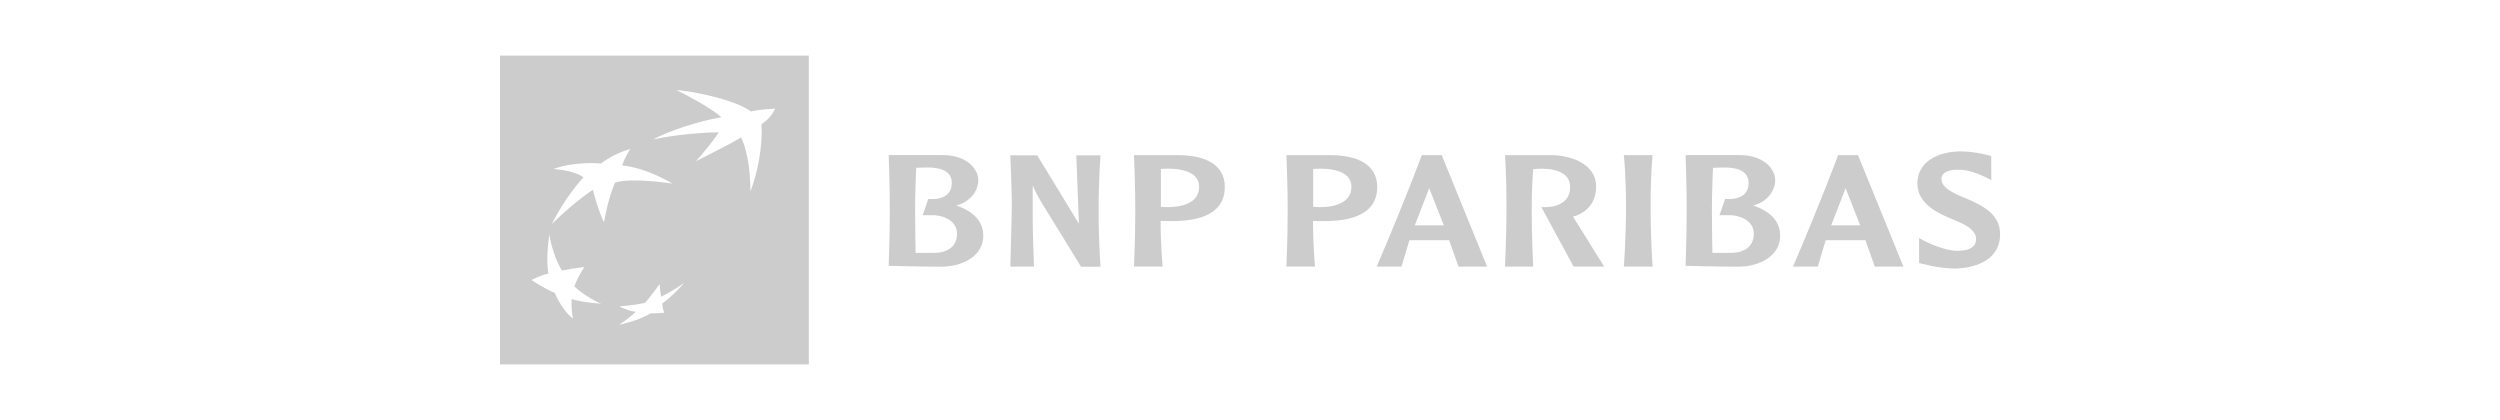 <?xml version="1.0" encoding="utf-8"?>
<!-- Generator: Adobe Illustrator 23.0.1, SVG Export Plug-In . SVG Version: 6.00 Build 0)  -->
<svg width="250px" height="42px" version="1.1" id="Layer_1" xmlns="http://www.w3.org/2000/svg" xmlns:xlink="http://www.w3.org/1999/xlink" x="0px" y="0px"
	 viewBox="0 0 250 42" style="enable-background:new 0 0 250 42;" xml:space="preserve">
<style type="text/css">
	.st0{fill:#CCCCCC;}
</style>
<g>
	<path class="st0" d="M50,5.56v30.88h30.88V5.56H50z M57.3,31.86c-1.15-0.88-1.82-2.57-1.82-2.57C54.52,28.92,53.15,28,53.15,28
		s0.9-0.49,1.69-0.64c-0.29-1.65,0.1-3.91,0.1-3.91s0.28,2.05,1.26,3.6c1.23-0.25,2.24-0.34,2.24-0.34s-0.65,0.92-1,1.93
		c0.75,0.75,2.16,1.54,2.68,1.73c-1.16-0.07-2.47-0.28-2.96-0.47C57.14,30.6,57.17,31.34,57.3,31.86z M60.4,22.24
		c-0.67-1.41-1.11-3.26-1.11-3.26S57.65,20,55.18,22.4c1.44-2.86,3.16-4.66,3.16-4.66s-0.64-0.64-2.98-0.85
		c2.26-0.8,4.75-0.54,4.75-0.54s1.1-0.93,2.93-1.46c0,0-0.47,0.64-0.83,1.65c2.6,0.28,5.02,1.82,5.02,1.82s-4.03-0.64-5.73-0.1
		C60.89,19.72,60.55,21.31,60.4,22.24z M66.22,30.36c0.02,0.45,0.2,0.91,0.2,0.91s-0.36,0.05-1.36,0.07
		c-1.42,0.82-3.14,1.13-3.14,1.13s1.1-0.72,1.65-1.29c-0.88-0.13-1.65-0.54-1.65-0.54s1.48-0.1,2.57-0.36
		c0.51-0.52,1.47-1.87,1.47-1.87s0.05,0.75,0.15,1.26c1.26-0.61,2.31-1.39,2.31-1.39S67.49,29.42,66.22,30.36z M76.15,12.42
		c0.12,2.14-0.34,4.73-1.11,6.74c0-1.33-0.13-3.77-0.94-5.43c-0.63,0.44-2.25,1.24-4.52,2.4c0.35-0.35,1.85-2.14,2.29-2.9
		c-1.57,0.02-4.3,0.22-6.57,0.72c1.51-0.83,4.45-1.81,6.85-2.23c-1.03-0.87-2.99-1.96-4.5-2.71c1.22,0.04,5.87,0.92,7.44,2.14
		c1.05-0.25,2.42-0.28,2.42-0.28C77.21,11.52,76.76,12.01,76.15,12.42z"/>
	<g>
		<path class="st0" d="M95.63,20.55c1.36-0.34,2.2-1.44,2.2-2.53c0-1.09-1.1-2.51-3.56-2.51c-2.46,0-5.4,0-5.4,0s0.11,3,0.11,5.47
			c0,2.47-0.11,5.6-0.11,5.6s3.24,0.09,5.27,0.09c2.03,0,4.19-1.01,4.19-3.11C98.33,21.45,96.13,20.72,95.63,20.55z M93.41,25.29
			c-0.95,0-1.85,0-1.85,0s-0.05-2.62-0.05-4.37c0-1.76,0.11-4.14,0.11-4.14c0.76,0,3.56-0.39,3.56,1.52c0,1.91-2.35,1.59-2.35,1.59
			l-0.56,1.63c0,0,0.63,0,1.12,0c0.5,0,2.31,0.32,2.31,1.86C95.7,24.92,94.36,25.29,93.41,25.29z"/>
		<path class="st0" d="M175.32,20.55c1.36-0.34,2.2-1.44,2.2-2.53c0-1.09-1.1-2.51-3.56-2.51c-2.46,0-5.4,0-5.4,0s0.11,3,0.11,5.47
			c0,2.47-0.11,5.6-0.11,5.6s3.24,0.09,5.27,0.09c2.03,0,4.19-1.01,4.19-3.11C178.02,21.45,175.81,20.72,175.32,20.55z
			 M173.09,25.29c-0.95,0-1.85,0-1.85,0s-0.05-2.62-0.05-4.37c0-1.76,0.11-4.14,0.11-4.14c0.76,0,3.56-0.39,3.56,1.52
			c0,1.91-2.35,1.59-2.35,1.59l-0.56,1.63c0,0,0.63,0,1.12,0c0.5,0,2.31,0.32,2.31,1.86C175.38,24.92,174.04,25.29,173.09,25.29z"/>
		<path class="st0" d="M101.03,15.51c0,0,0.15,3.56,0.15,4.85c0,1.29-0.15,6.3-0.15,6.3h2.37c0,0-0.13-3.32-0.13-4.78
			c0-1.46,0-3.34,0-3.34s0.26,0.73,1.2,2.23c0.94,1.5,3.63,5.9,3.63,5.9h1.95c0,0-0.19-2.58-0.19-5.64c0-3.06,0.19-5.5,0.19-5.5
			h-2.42l0.26,6.84l-4.17-6.84H101.03z"/>
		<path class="st0" d="M117.72,15.51c-3.93,0-4.3,0-4.32,0c0,0,0.13,2.97,0.13,5.57s-0.13,5.57-0.13,5.57h2.86
			c0,0-0.2-2.23-0.2-4.56c1.07,0,6.42,0.5,6.42-3.38C122.48,17.92,122.29,15.51,117.72,15.51z M116.09,20.68V16.9
			c0,0,3.82-0.42,3.82,1.77C119.91,21.13,116.09,20.68,116.09,20.68z"/>
		<path class="st0" d="M132.96,15.51c-3.93,0-4.3,0-4.32,0c0,0,0.13,2.97,0.13,5.57s-0.13,5.57-0.13,5.57h2.86
			c0,0-0.2-2.23-0.2-4.56c1.07,0,6.42,0.5,6.42-3.38C137.72,17.92,137.52,15.51,132.96,15.51z M131.32,20.68V16.9
			c0,0,3.82-0.42,3.82,1.77C135.14,21.13,131.32,20.68,131.32,20.68z"/>
		<path class="st0" d="M144.17,15.51h-1.99c0,0-1.59,4.34-4.51,11.15c0.38,0,2.48,0,2.48,0l0.79-2.64h3.97l0.94,2.64h2.86
			L144.17,15.51z M141.48,22.53l1.44-3.71l1.46,3.71H141.48z"/>
		<path class="st0" d="M185.8,15.51h-1.99c0,0-1.59,4.34-4.51,11.15c0.38,0,2.48,0,2.48,0l0.79-2.64h3.97l0.94,2.64h2.86
			L185.8,15.51z M183.12,22.53l1.44-3.71l1.46,3.71H183.12z"/>
		<path class="st0" d="M150.5,15.51c0,0,0.15,2.04,0.15,5.08c0,3.04-0.15,6.07-0.15,6.07h2.82c0,0-0.15-2.96-0.15-5.57
			c0-2.61,0.15-4.17,0.15-4.17s3.69-0.52,3.69,1.79c0,2.31-2.88,1.99-2.88,1.99l3.23,5.96h3.06l-3.12-5c0,0,2.31-0.46,2.31-2.99
			c0-2.53-2.99-3.16-4.52-3.16C153.56,15.51,150.5,15.51,150.5,15.51z"/>
		<path class="st0" d="M162.38,15.51c0,0,0.22,1.78,0.22,5.19c0,3.41-0.22,5.96-0.22,5.96h2.88c0,0-0.2-2.66-0.2-6.01
			s0.2-5.14,0.2-5.14H162.38z"/>
		<path class="st0" d="M199.12,15.6c0,0-1.49-0.46-3.1-0.46c-1.6,0-4.28,0.66-4.28,3.23c0,2.07,2.21,2.97,3.04,3.36
			c0.78,0.37,2.78,0.93,2.83,2.12c0.04,0.99-0.97,1.27-2.02,1.23c-1.01-0.04-2.62-0.64-3.68-1.28c0,0.89,0,2.5,0,2.5
			s1.91,0.55,3.53,0.55c1.61,0,4.57-0.58,4.57-3.44c0-2.05-1.85-2.92-3.54-3.62c-1.56-0.64-2.32-1.13-2.32-1.91s1.06-0.91,1.57-0.91
			c0.51,0,1.48,0,3.41,1.04C199.12,17.1,199.12,15.6,199.12,15.6z"/>
	</g>
</g>
</svg>
